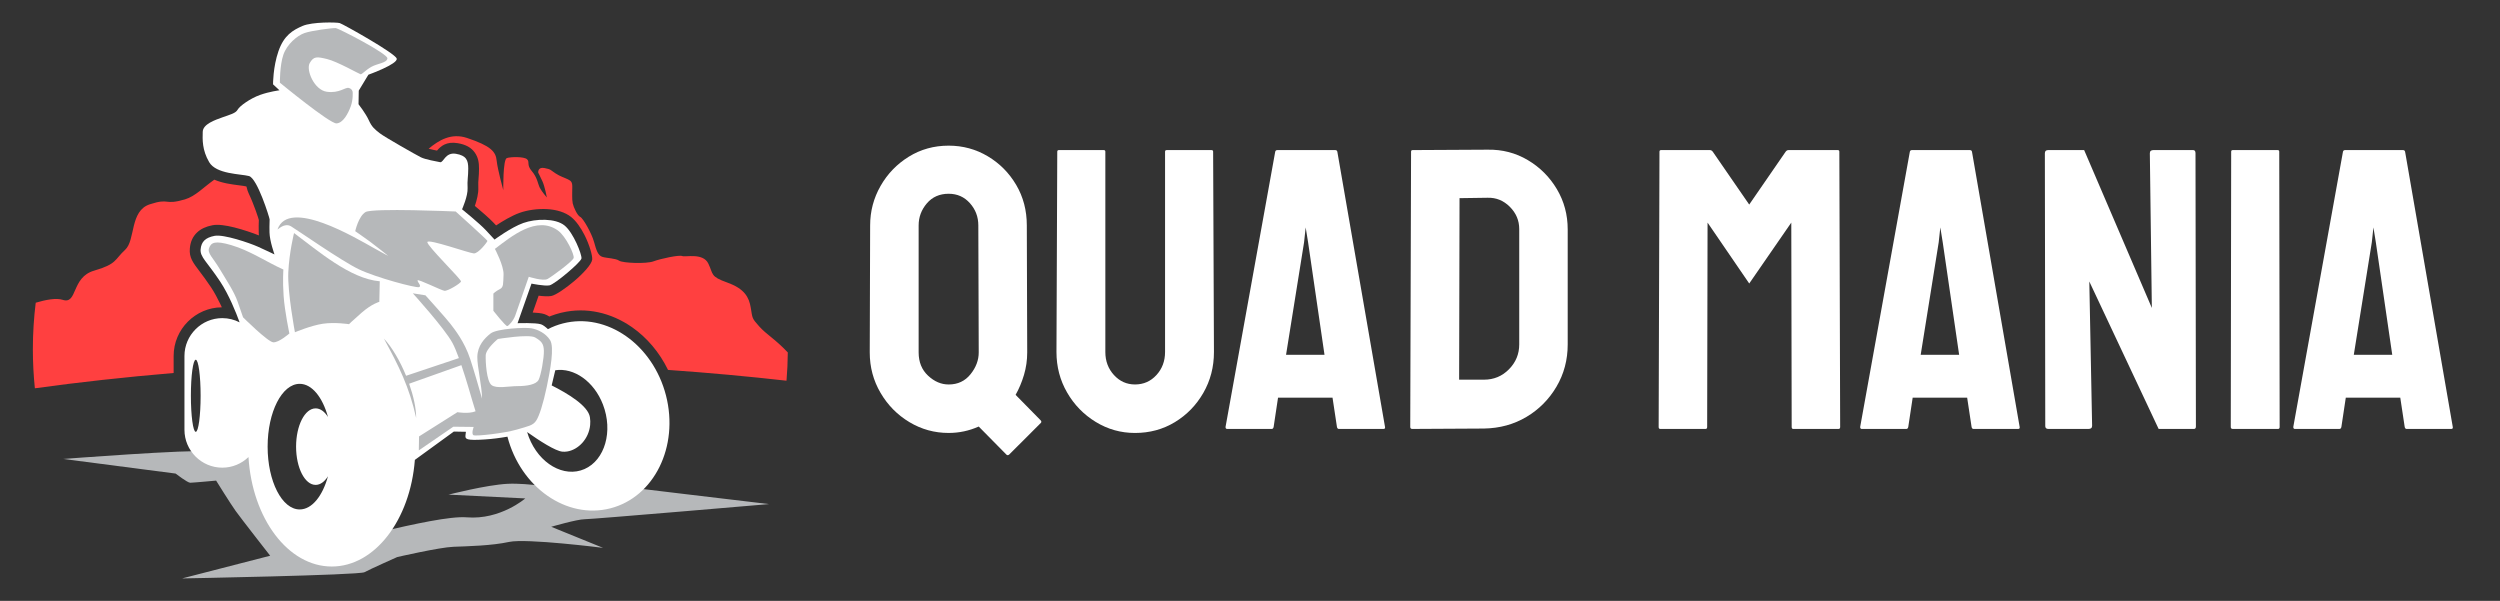 <?xml version="1.0" encoding="utf-8"?>
<!-- Generator: Adobe Illustrator 16.0.0, SVG Export Plug-In . SVG Version: 6.00 Build 0)  -->
<!DOCTYPE svg PUBLIC "-//W3C//DTD SVG 1.1//EN" "http://www.w3.org/Graphics/SVG/1.1/DTD/svg11.dtd">
<svg version="1.1" id="Calque_1" xmlns="http://www.w3.org/2000/svg" xmlns:xlink="http://www.w3.org/1999/xlink" x="0px" y="0px"
	 width="174.75px" height="42px" viewBox="0 0 174.75 42" enable-background="new 0 0 174.75 42" xml:space="preserve">
<rect x="0" y="0" width="174.75" height="42" fill="#333333" stroke="none"/>
<g>
	<path fill-rule="evenodd" clip-rule="evenodd" fill="#B6B8BA" d="M4.418,32.081c0,0,8.84-0.68,10.162-0.528
		c1.322,0.15,2.833-0.492,3.06-0.113c0.227,0.377,0.453,2.229,0.907,3.098c0.453,0.868,1.511,3.135,2.757,3.513
		c1.247,0.378,8.992-2.077,11.333-1.889s4.08-1.322,4.08-1.322l-5.364-0.265c0,0,2.645-0.68,4.117-0.756
		c1.474-0.075,3.702,0.34,3.702,0.34s3.117-0.302,3.212-0.283c0.094,0.02,11.37,1.36,11.37,1.36s-12.353,1.058-12.882,1.058
		c-0.528,0-2.342,0.529-2.342,0.529l3.626,1.473c0,0-5.364-0.68-6.573-0.415c-1.208,0.265-2.908,0.302-3.891,0.34
		s-3.929,0.718-3.929,0.718s-1.908,0.85-2.286,1.058c-0.377,0.208-12.75,0.435-12.75,0.435l6.158-1.587c0,0-2.04-2.606-2.418-3.136
		c-0.377-0.529-1.36-2.115-1.36-2.115s-1.625,0.15-1.813,0.15c-0.189,0-1.02-0.642-1.02-0.642L4.418,32.081L4.418,32.081z"/>
	<path fill-rule="evenodd" clip-rule="evenodd" fill="#FF4040" d="M55.067,24.636c-0.006,0.665-0.036,1.323-0.09,1.976
		c-2.663-0.301-5.43-0.555-8.282-0.755c-0.602-1.238-1.479-2.261-2.507-2.98c-1.447-1.013-3.195-1.433-4.915-1.026h-0.005
		l-0.104,0.026c-0.227,0.058-0.433,0.123-0.62,0.194c-0.047,0.018-0.095,0.037-0.143,0.057c-0.111-0.072-0.229-0.133-0.35-0.173
		c-0.187-0.062-0.497-0.094-0.814-0.109l0.414-1.177c0.306,0.037,0.65,0.063,0.878,0.023c0.311-0.055,1.004-0.534,1.6-1.036
		c0.633-0.533,1.227-1.18,1.266-1.509c0.03-0.26-0.195-1.056-0.548-1.739c-0.247-0.479-0.566-0.952-0.921-1.237
		c-0.428-0.344-1.038-0.515-1.673-0.553c-0.662-0.039-1.38,0.063-1.929,0.259c-0.555,0.198-1.199,0.586-1.646,0.881l-0.176-0.188
		c-0.293-0.313-0.896-0.831-1.309-1.176c0.129-0.379,0.264-0.886,0.241-1.289c-0.014-0.254,0.002-0.444,0.018-0.649
		c0.016-0.193,0.032-0.397,0.032-0.67c0-0.432-0.06-0.793-0.3-1.126c-0.242-0.337-0.61-0.556-1.197-0.653
		c-0.778-0.13-1.172,0.204-1.44,0.521c-0.192-0.039-0.416-0.086-0.585-0.133c0.716-0.595,1.577-1.119,2.683-0.752
		c1.669,0.557,2.01,0.959,2.071,1.578c0.062,0.617,0.464,2.071,0.464,2.071s-0.031-2.149,0.247-2.242s1.191-0.108,1.407,0.077
		c0.217,0.186-0.046,0.387,0.34,0.835c0.387,0.448,0.418,0.882,0.557,1.159c0.14,0.279,0.495,0.681,0.495,0.681
		s-0.14-0.757-0.31-1.128s-0.294-0.604-0.294-0.604s-0.046-0.418,0.434-0.324c0.479,0.092,0.417,0.139,0.772,0.371
		c0.355,0.231,0.649,0.309,0.866,0.417s0.309,0.186,0.309,0.511c0,0.324-0.03,0.896,0.031,1.174
		c0.062,0.279,0.325,0.852,0.525,0.943c0.201,0.094,0.789,1.129,0.959,1.732c0.17,0.603,0.278,0.974,0.603,1.066
		c0.325,0.093,0.912,0.093,1.16,0.263c0.247,0.17,1.901,0.231,2.396,0.046c0.495-0.186,1.794-0.463,2.011-0.371
		c0.216,0.094,1.453-0.247,1.824,0.526c0.371,0.772,0.123,0.896,1.329,1.329c1.206,0.434,1.516,1.021,1.639,1.763
		c0.124,0.742,0.063,0.711,0.588,1.299C53.594,23.401,54.163,23.678,55.067,24.636L55.067,24.636z M44.899,25.738
		c-1.365-0.084-2.749-0.157-4.148-0.217c-0.647-0.35-1.356-0.492-2.049-0.387l-0.507,0.077l-0.05,0.214
		c-2.4-0.076-4.845-0.114-7.325-0.114c-5.594,0-11.008,0.196-16.139,0.563c-0.004-0.031-0.008-0.063-0.012-0.094
		c-0.114-0.843-0.441-1.371-0.956-1.393c0.088-0.321,0.259-0.609,0.49-0.84c0.342-0.343,0.814-0.556,1.333-0.556l0,0
		c0.161,0,0.31,0.018,0.447,0.052c0.141,0.033,0.28,0.088,0.417,0.158l1.717,0.893l-0.661-1.818
		c-0.155-0.428-0.397-1.051-0.694-1.674c-0.216-0.454-0.469-0.923-0.751-1.349c-0.318-0.48-0.605-0.857-0.831-1.154
		c-0.273-0.359-0.412-0.541-0.406-0.609c0.007-0.082,0.019-0.13,0.037-0.146c0.047-0.047,0.156-0.084,0.33-0.118
		c0.137-0.026,0.476,0.037,0.867,0.135c0.67,0.167,1.393,0.427,1.711,0.569c0.588,0.264,1.128,0.526,1.13,0.527l1.693,0.846
		l-0.648-1.775c0-0.003-0.291-0.806-0.303-1.292c-0.009-0.363,0-0.573,0.005-0.704c0.004-0.104,0.007-0.174,0.002-0.245v-0.003
		c-0.006-0.095-0.404-1.475-0.852-2.414c-0.248-0.52-0.547-0.965-0.895-1.181c0.143,0.003,0.291,0.011,0.445,0.024
		c2.882,0.254,8.656,0.225,10.314-0.302c0.227,0.126,0.399,0.22,0.473,0.257c0.367,0.183,1.078,0.318,1.426,0.385
		c0.057,0.012-0.103-0.02,0.108,0.023c0.533,0.105,0.729-0.142,0.98-0.46c0.043-0.055,0.104-0.132,0.141-0.125
		c0.154,0.025,0.22,0.04,0.224,0.046c0.009,0.011,0.011,0.105,0.011,0.246c0,0.229-0.014,0.395-0.026,0.553
		c-0.02,0.246-0.038,0.477-0.018,0.85s-0.32,1.131-0.321,1.133l-0.24,0.529l0.455,0.367c0.004,0.003,1.177,0.953,1.575,1.38
		l0.606,0.649l0.457,0.519l0.556-0.411c0.003-0.003,1.049-0.78,1.814-1.054c0.375-0.134,0.871-0.204,1.333-0.177
		c0.348,0.021,0.652,0.091,0.816,0.223c0.171,0.138,0.36,0.435,0.525,0.754c0.23,0.445,0.394,0.828,0.388,0.877
		c-0.008,0.065-0.343,0.2-0.734,0.529c-0.428,0.36-0.839,0.691-0.885,0.699c-0.219,0.037-0.97-0.118-0.972-0.118l-0.645-0.135
		l-0.22,0.624l-0.975,2.769l-0.367,1.043l1.108-0.043c0.003,0,1.13-0.042,1.373,0.039c0.008,0.002,0.001,0.005,0.021,0.02
		c0.051,0.035,0.114,0.09,0.181,0.152l0.389,0.367l0.474-0.246c0.136-0.07,0.282-0.135,0.438-0.195
		c0.159-0.061,0.309-0.109,0.449-0.145l0.005-0.002c1.309-0.336,2.661-0.014,3.79,0.775C43.927,24.53,44.464,25.082,44.899,25.738
		L44.899,25.738z M12.138,26.072c-3.378,0.285-6.623,0.644-9.701,1.069c-0.092-0.897-0.14-1.808-0.14-2.729
		c0-1.102,0.069-2.187,0.2-3.252c0.695-0.207,1.434-0.348,1.886-0.201c1.051,0.34,0.587-1.577,2.195-2.04
		c1.608-0.465,1.422-0.773,2.165-1.454s0.309-2.721,1.731-3.185s0.958,0.093,2.443-0.34c0.742-0.217,1.299-0.844,2.064-1.381
		c0.565,0.246,1.217,0.33,1.74,0.396c0.206,0.027,0.385,0.05,0.488,0.076c0.049,0.014,0.038,0.201,0.174,0.487
		c0.38,0.797,0.707,1.809,0.71,1.864l0,0c0,0.014-0.001,0.045-0.002,0.09c-0.006,0.145-0.016,0.375-0.005,0.799
		c0.001,0.059,0.005,0.121,0.011,0.184c-0.43-0.172-1.106-0.404-1.723-0.559c-0.579-0.145-1.144-0.227-1.522-0.152
		c-0.461,0.09-0.816,0.254-1.085,0.513c-0.299,0.288-0.458,0.649-0.497,1.109c-0.055,0.634,0.203,0.972,0.712,1.643
		c0.198,0.261,0.449,0.591,0.772,1.077c0.232,0.352,0.451,0.761,0.645,1.166c0.037,0.077,0.072,0.153,0.107,0.229
		c-0.924,0.008-1.762,0.389-2.371,0.998c-0.616,0.615-0.998,1.466-0.998,2.401V26.072L12.138,26.072z M13.648,25.9v0.008
		l0.034,0.004c0.092-0.008,0.125-0.013,0-0.013L13.648,25.9L13.648,25.9z"/>
	<path fill-rule="evenodd" clip-rule="evenodd" fill="#FFFFFF" d="M28.999,32.146C28.678,36.338,26.2,39.6,23.191,39.6
		c-3.057,0-5.565-3.365-5.822-7.652c-0.476,0.459-1.122,0.742-1.832,0.742l0,0c-1.454,0-2.644-1.19-2.644-2.645v-5.163
		c0-1.454,1.19-2.645,2.644-2.645l0,0c0.436,0,0.849,0.107,1.212,0.296c-0.25-0.688-0.743-1.923-1.366-2.862
		c-0.912-1.376-1.407-1.701-1.36-2.242s0.34-0.818,0.974-0.943c0.634-0.123,2.443,0.495,3.03,0.758
		c0.587,0.264,1.16,0.541,1.16,0.541s-0.333-0.92-0.348-1.53c-0.015-0.61,0.016-0.804,0.008-0.92s-0.858-2.876-1.445-3.03
		s-2.288-0.123-2.783-0.974s-0.464-1.577-0.448-2.118c0.015-0.541,0.866-0.827,1.383-1.013c0.518-0.186,0.917-0.278,1.06-0.537
		s0.887-0.786,1.56-1.026c0.672-0.24,1.36-0.324,1.36-0.324l-0.448-0.418c0,0-0.007-1.206,0.379-2.318
		c0.387-1.113,1.005-1.469,1.685-1.764c0.681-0.293,2.389-0.262,2.598-0.2s3.873,2.103,3.981,2.481
		c0.108,0.379-1.979,1.129-1.979,1.129l-0.673,1.113l-0.015,0.95c0,0,0.502,0.642,0.719,1.121c0.217,0.479,0.417,0.634,0.773,0.912
		c0.356,0.278,2.559,1.522,2.869,1.677c0.309,0.155,1.113,0.294,1.345,0.341c0.231,0.046,0.355-0.712,1.098-0.588
		c0.741,0.124,0.865,0.464,0.865,1.036s-0.077,0.804-0.046,1.36c0.03,0.557-0.387,1.484-0.387,1.484s1.222,0.989,1.654,1.453
		s0.618,0.665,0.618,0.665s1.145-0.851,2.01-1.16c0.866-0.309,2.242-0.34,2.876,0.17c0.634,0.511,1.222,2.041,1.19,2.305
		c-0.031,0.263-1.886,1.824-2.242,1.886c-0.355,0.062-1.252-0.124-1.252-0.124l-0.974,2.768c0,0,1.268-0.046,1.639,0.077
		c0.147,0.049,0.323,0.188,0.482,0.338c0.33-0.17,0.681-0.306,1.052-0.4c3.063-0.785,6.288,1.473,7.203,5.041
		c0.914,3.57-0.827,7.1-3.891,7.885c-3.054,0.783-6.268-1.459-7.193-5.01c-0.542,0.097-1.093,0.162-1.55,0.193
		c-1.36,0.094-1.399-0.03-1.384-0.27c0.016-0.24,0.039-0.264,0.039-0.264l-0.851-0.016L28.999,32.146L28.999,32.146z M38.814,25.881
		c-0.074,0.318-0.161,0.684-0.252,1.06c1.159,0.581,2.55,1.433,2.673,2.22c0.029,0.189,0.034,0.373,0.017,0.549
		c-0.047,0.49-0.258,0.922-0.547,1.244c-0.296,0.328-0.679,0.547-1.062,0.606c-0.112,0.018-0.225,0.021-0.334,0.011
		c-0.495-0.047-1.586-0.75-2.464-1.371c0.034,0.119,0.074,0.236,0.12,0.354c0.718,1.862,2.459,2.863,3.89,2.234
		c1.431-0.628,2.009-2.647,1.291-4.511C41.521,26.652,40.113,25.683,38.814,25.881L38.814,25.881z M13.683,25.145
		c0.188,0,0.34,1.128,0.34,2.52c0,1.393-0.152,2.52-0.34,2.52s-0.34-1.127-0.34-2.52C13.342,26.272,13.495,25.145,13.683,25.145
		L13.683,25.145z M20.949,26.83c0.855,0,1.599,0.938,1.977,2.318c-0.235-0.377-0.536-0.603-0.864-0.603
		c-0.754,0-1.366,1.197-1.366,2.675c0,1.477,0.612,2.674,1.366,2.674c0.328,0,0.628-0.226,0.864-0.603
		c-0.378,1.38-1.121,2.319-1.977,2.319c-1.238,0-2.242-1.966-2.242-4.391C18.707,28.795,19.711,26.83,20.949,26.83L20.949,26.83z"/>
	<path fill-rule="evenodd" clip-rule="evenodd" fill="#B6B8BA" d="M16.163,17.133c-1.159-0.34-1.407-0.17-1.546,0.201
		s0.263,0.665,0.742,1.469c0.479,0.804,1.005,1.577,1.252,2.288c0.247,0.711,0.379,1.09,0.379,1.09s1.724,1.716,2.11,1.747
		c0.386,0.031,1.128-0.618,1.128-0.618s-0.325-1.53-0.402-2.612c-0.078-1.083-0.016-1.856-0.016-1.856
		C18.6,18.296,17.472,17.517,16.163,17.133L16.163,17.133z"/>
	<path fill-rule="evenodd" clip-rule="evenodd" fill="#B6B8BA" d="M26.19,17.372c0.773,0.434,0.943,0.511,0.943,0.511
		s-0.87-0.7-1.271-0.993c-0.402-0.294-1.032-0.73-1.032-0.73s0.228-1.044,0.723-1.338c0.495-0.293,6.3-0.038,6.3-0.038
		s2.219,1.994,2.219,2.056c0,0.063-0.627,0.89-0.951,0.874s-3.185-1.036-3.247-0.796c-0.062,0.239,2.396,2.62,2.351,2.76
		c-0.047,0.139-0.928,0.68-1.16,0.648c-0.231-0.03-1.863-0.85-1.878-0.727c-0.016,0.124,0.317,0.402,0.1,0.473
		c-0.216,0.068-2.991-0.665-4.213-1.253c-1.221-0.587-4.36-2.782-4.731-2.999c-0.469-0.273-0.917,0.24-0.945,0.217
		C20.171,13.821,24.843,16.618,26.19,17.372L26.19,17.372z"/>
	<path fill-rule="evenodd" clip-rule="evenodd" fill="#B6B8BA" d="M34.594,17.396c0,0,0.635,1.191,0.604,1.81
		s0.016,0.866-0.263,1.005s-0.448,0.309-0.448,0.309v1.206c0,0,0.865,1.098,0.974,1.067c0.108-0.031,0.433-0.387,0.557-0.742
		s0.943-2.705,0.943-2.705s1.005,0.324,1.313,0.154c0.31-0.17,1.763-1.237,1.824-1.469c0.063-0.232-0.541-1.516-1.098-1.918
		C37.521,15.044,35.741,16.526,34.594,17.396L34.594,17.396z"/>
	<path fill-rule="evenodd" clip-rule="evenodd" fill="#B6B8BA" d="M29.291,30.506l-0.016,0.975l2.412-1.654l1.423,0.016
		c0,0-0.186,0.494-0.008,0.58c0.178,0.085,2.188-0.147,3.022-0.395c0.835-0.248,1.121-0.286,1.345-0.611
		c0.225-0.324,0.503-1.205,0.75-2.381c0.248-1.175,0.541-2.775,0.232-3.262c-0.31-0.487-0.874-0.75-1.314-0.827
		s-2.412,0.022-2.845,0.363c-0.433,0.34-0.912,0.851-0.928,1.639c-0.013,0.664,0.325,2.03,0.33,2.916
		c-0.21-0.739-0.561-1.958-0.825-2.762c-0.402-1.222-1.083-2.071-1.392-2.474c-0.31-0.402-1.74-1.986-1.74-1.986l-0.881-0.14
		c0,0,2.227,2.458,2.768,3.464c0.143,0.264,0.298,0.643,0.452,1.065l-3.69,1.235c-0.422-1.029-0.986-2-1.554-2.603
		c1.053,1.938,1.774,3.375,2.257,5.55c0-0.682-0.189-1.537-0.491-2.391c0.378-0.135,2.775-0.989,3.652-1.299
		c0.366,1.076,0.691,2.245,0.766,2.492c0.057,0.189,0.147,0.484,0.225,0.734c-0.504,0.201-1.268,0.062-1.268,0.062L29.291,30.506
		L29.291,30.506z M34.802,23.695c0,0,2.173-0.362,2.609-0.104s0.591,0.429,0.606,0.924c0.016,0.494-0.201,1.716-0.371,2.041
		c-0.17,0.324-0.819,0.433-1.453,0.433s-1.5,0.2-1.84-0.077c-0.341-0.279-0.418-1.608-0.402-2.072S34.802,23.695,34.802,23.695
		L34.802,23.695z"/>
	<path fill-rule="evenodd" clip-rule="evenodd" fill="#B6B8BA" d="M24.651,6.43c0,0,0.046,0.525-0.139,1.021
		c-0.185,0.494-0.525,1.144-0.989,1.175c-0.464,0.03-3.958-2.845-3.958-2.845s-0.015-1.198,0.24-1.948
		c0.255-0.75,0.974-1.345,1.477-1.522s1.971-0.363,2.18-0.348c0.208,0.015,3.648,1.793,3.618,2.117
		c-0.031,0.325-0.696,0.355-1.113,0.588S25.3,5.208,25.208,5.192c-0.092-0.016-1.639-0.896-2.35-1.066
		c-0.711-0.17-0.928-0.201-1.206,0.278s0.309,1.886,1.19,2.01s1.287-0.333,1.539-0.267C24.632,6.213,24.651,6.43,24.651,6.43
		L24.651,6.43z"/>
	<path fill-rule="evenodd" clip-rule="evenodd" fill="#B6B8BA" d="M26.546,19.661l-0.031,1.438c0,0-0.51,0.124-1.252,0.772
		c-0.742,0.65-0.866,0.789-0.866,0.789s-0.99-0.154-1.825-0.031c-0.835,0.124-1.956,0.596-1.956,0.596s-0.526-2.791-0.464-4.183
		c0.062-1.391,0.402-2.752,0.402-2.752C22.188,17.503,24.479,19.496,26.546,19.661L26.546,19.661z"/>
</g>
<g>
	<path fill="#FFFFFF" d="M70.346,31.775l-1.933-1.96c-0.672,0.299-1.372,0.448-2.101,0.448c-0.99,0-1.904-0.252-2.745-0.757
		c-0.84-0.504-1.512-1.185-2.016-2.044c-0.504-0.858-0.756-1.802-0.756-2.829l0.028-8.878c0-0.989,0.243-1.908,0.729-2.759
		c0.485-0.849,1.143-1.53,1.974-2.044c0.831-0.514,1.76-0.771,2.787-0.771c0.99,0,1.9,0.248,2.731,0.742
		c0.831,0.495,1.493,1.162,1.988,2.003c0.495,0.84,0.742,1.783,0.742,2.828l0.028,8.878c0,0.542-0.075,1.064-0.224,1.568
		c-0.15,0.505-0.346,0.972-0.588,1.4l1.736,1.765c0.075,0.075,0.084,0.14,0.028,0.196l-2.213,2.212
		C70.467,31.832,70.402,31.832,70.346,31.775z M66.313,26.875c0.635,0,1.144-0.238,1.526-0.715c0.383-0.476,0.574-0.984,0.574-1.526
		l-0.028-8.878c0-0.597-0.196-1.115-0.588-1.554s-0.887-0.658-1.484-0.658c-0.635,0-1.144,0.224-1.526,0.672
		s-0.574,0.962-0.574,1.54v8.878c0,0.673,0.219,1.214,0.658,1.625S65.79,26.875,66.313,26.875z"/>
	<path fill="#FFFFFF" d="M79.336,30.264c-0.99,0-1.904-0.257-2.744-0.771c-0.841-0.514-1.508-1.199-2.003-2.059
		c-0.495-0.858-0.742-1.802-0.742-2.828l0.056-14.004c0-0.074,0.037-0.111,0.112-0.111h3.137c0.075,0,0.112,0.037,0.112,0.111
		v14.004c0,0.635,0.2,1.172,0.603,1.61c0.4,0.438,0.891,0.658,1.47,0.658c0.598,0,1.097-0.22,1.498-0.658s0.603-0.976,0.603-1.61
		V10.603c0-0.074,0.037-0.111,0.112-0.111h3.137c0.074,0,0.111,0.037,0.111,0.111l0.057,14.004c0,1.046-0.248,1.998-0.742,2.856
		c-0.495,0.859-1.158,1.54-1.988,2.044C81.292,30.012,80.362,30.264,79.336,30.264z"/>
	<path fill="#FFFFFF" d="M85.665,29.844l3.473-19.241c0.019-0.074,0.065-0.111,0.141-0.111h4.061c0.074,0,0.121,0.037,0.14,0.111
		l3.333,19.241c0.019,0.094-0.019,0.14-0.112,0.14h-3.108c-0.075,0-0.121-0.046-0.14-0.14l-0.309-2.045h-3.809l-0.308,2.045
		c-0.02,0.094-0.066,0.14-0.141,0.14h-3.108C85.702,29.983,85.665,29.938,85.665,29.844z M89.895,24.802h2.688l-1.148-7.869
		l-0.168-1.036l-0.112,1.036L89.895,24.802z"/>
	<path fill="#FFFFFF" d="M98.717,29.983c-0.094,0-0.141-0.046-0.141-0.14l0.057-19.241c0-0.074,0.037-0.111,0.111-0.111l5.237-0.028
		c1.026-0.019,1.965,0.224,2.814,0.729c0.85,0.504,1.526,1.181,2.031,2.03c0.504,0.85,0.756,1.788,0.756,2.814v8.038
		c0,1.083-0.262,2.068-0.784,2.954c-0.523,0.888-1.224,1.593-2.101,2.115c-0.878,0.522-1.867,0.794-2.969,0.812L98.717,29.983z
		 M101.993,26.539h1.736c0.69,0,1.274-0.243,1.75-0.729c0.477-0.485,0.715-1.064,0.715-1.736v-8.066c0-0.597-0.22-1.115-0.658-1.554
		c-0.439-0.438-0.957-0.648-1.555-0.631l-1.96,0.028L101.993,26.539z"/>
	<path fill="#FFFFFF" d="M116.052,29.983c-0.075,0-0.112-0.046-0.112-0.14l0.057-19.241c0-0.074,0.037-0.111,0.111-0.111h3.417
		c0.074,0,0.14,0.037,0.196,0.111l2.549,3.697l2.548-3.697c0.057-0.074,0.121-0.111,0.196-0.111h3.444
		c0.075,0,0.112,0.037,0.112,0.111l0.057,19.241c0,0.094-0.038,0.14-0.112,0.14h-3.165c-0.074,0-0.112-0.046-0.112-0.14
		l-0.027-14.283l-2.94,4.257l-2.913-4.257l-0.028,14.283c0,0.094-0.037,0.14-0.111,0.14H116.052z"/>
	<path fill="#FFFFFF" d="M130.026,29.844l3.473-19.241c0.019-0.074,0.065-0.111,0.141-0.111h4.061c0.074,0,0.121,0.037,0.14,0.111
		l3.333,19.241c0.019,0.094-0.019,0.14-0.112,0.14h-3.108c-0.075,0-0.121-0.046-0.14-0.14l-0.309-2.045h-3.809l-0.308,2.045
		c-0.02,0.094-0.066,0.14-0.141,0.14h-3.108C130.063,29.983,130.026,29.938,130.026,29.844z M134.256,24.802h2.688l-1.148-7.869
		l-0.168-1.036l-0.112,1.036L134.256,24.802z"/>
	<path fill="#FFFFFF" d="M143.188,29.983c-0.149,0-0.224-0.065-0.224-0.196l-0.028-19.072c0-0.149,0.074-0.224,0.225-0.224h2.521
		l4.732,11.034l-0.14-10.811c0-0.149,0.084-0.224,0.252-0.224h2.772c0.112,0,0.168,0.074,0.168,0.224l0.028,19.101
		c0,0.112-0.047,0.168-0.14,0.168h-2.465l-4.846-10.307l0.196,10.083c0,0.149-0.084,0.224-0.252,0.224H143.188z"/>
	<path fill="#FFFFFF" d="M156.072,29.983c-0.094,0-0.141-0.046-0.141-0.14l0.028-19.241c0-0.074,0.037-0.111,0.112-0.111h3.137
		c0.074,0,0.111,0.037,0.111,0.111l0.028,19.241c0,0.094-0.038,0.14-0.112,0.14H156.072z"/>
	<path fill="#FFFFFF" d="M160.301,29.844l3.473-19.241c0.019-0.074,0.065-0.111,0.141-0.111h4.061c0.074,0,0.121,0.037,0.14,0.111
		l3.333,19.241c0.019,0.094-0.019,0.14-0.112,0.14h-3.108c-0.075,0-0.121-0.046-0.14-0.14l-0.309-2.045h-3.809l-0.308,2.045
		c-0.02,0.094-0.066,0.14-0.141,0.14h-3.108C160.338,29.983,160.301,29.938,160.301,29.844z M164.53,24.802h2.688l-1.148-7.869
		l-0.168-1.036l-0.112,1.036L164.53,24.802z"/>
</g>
</svg>
